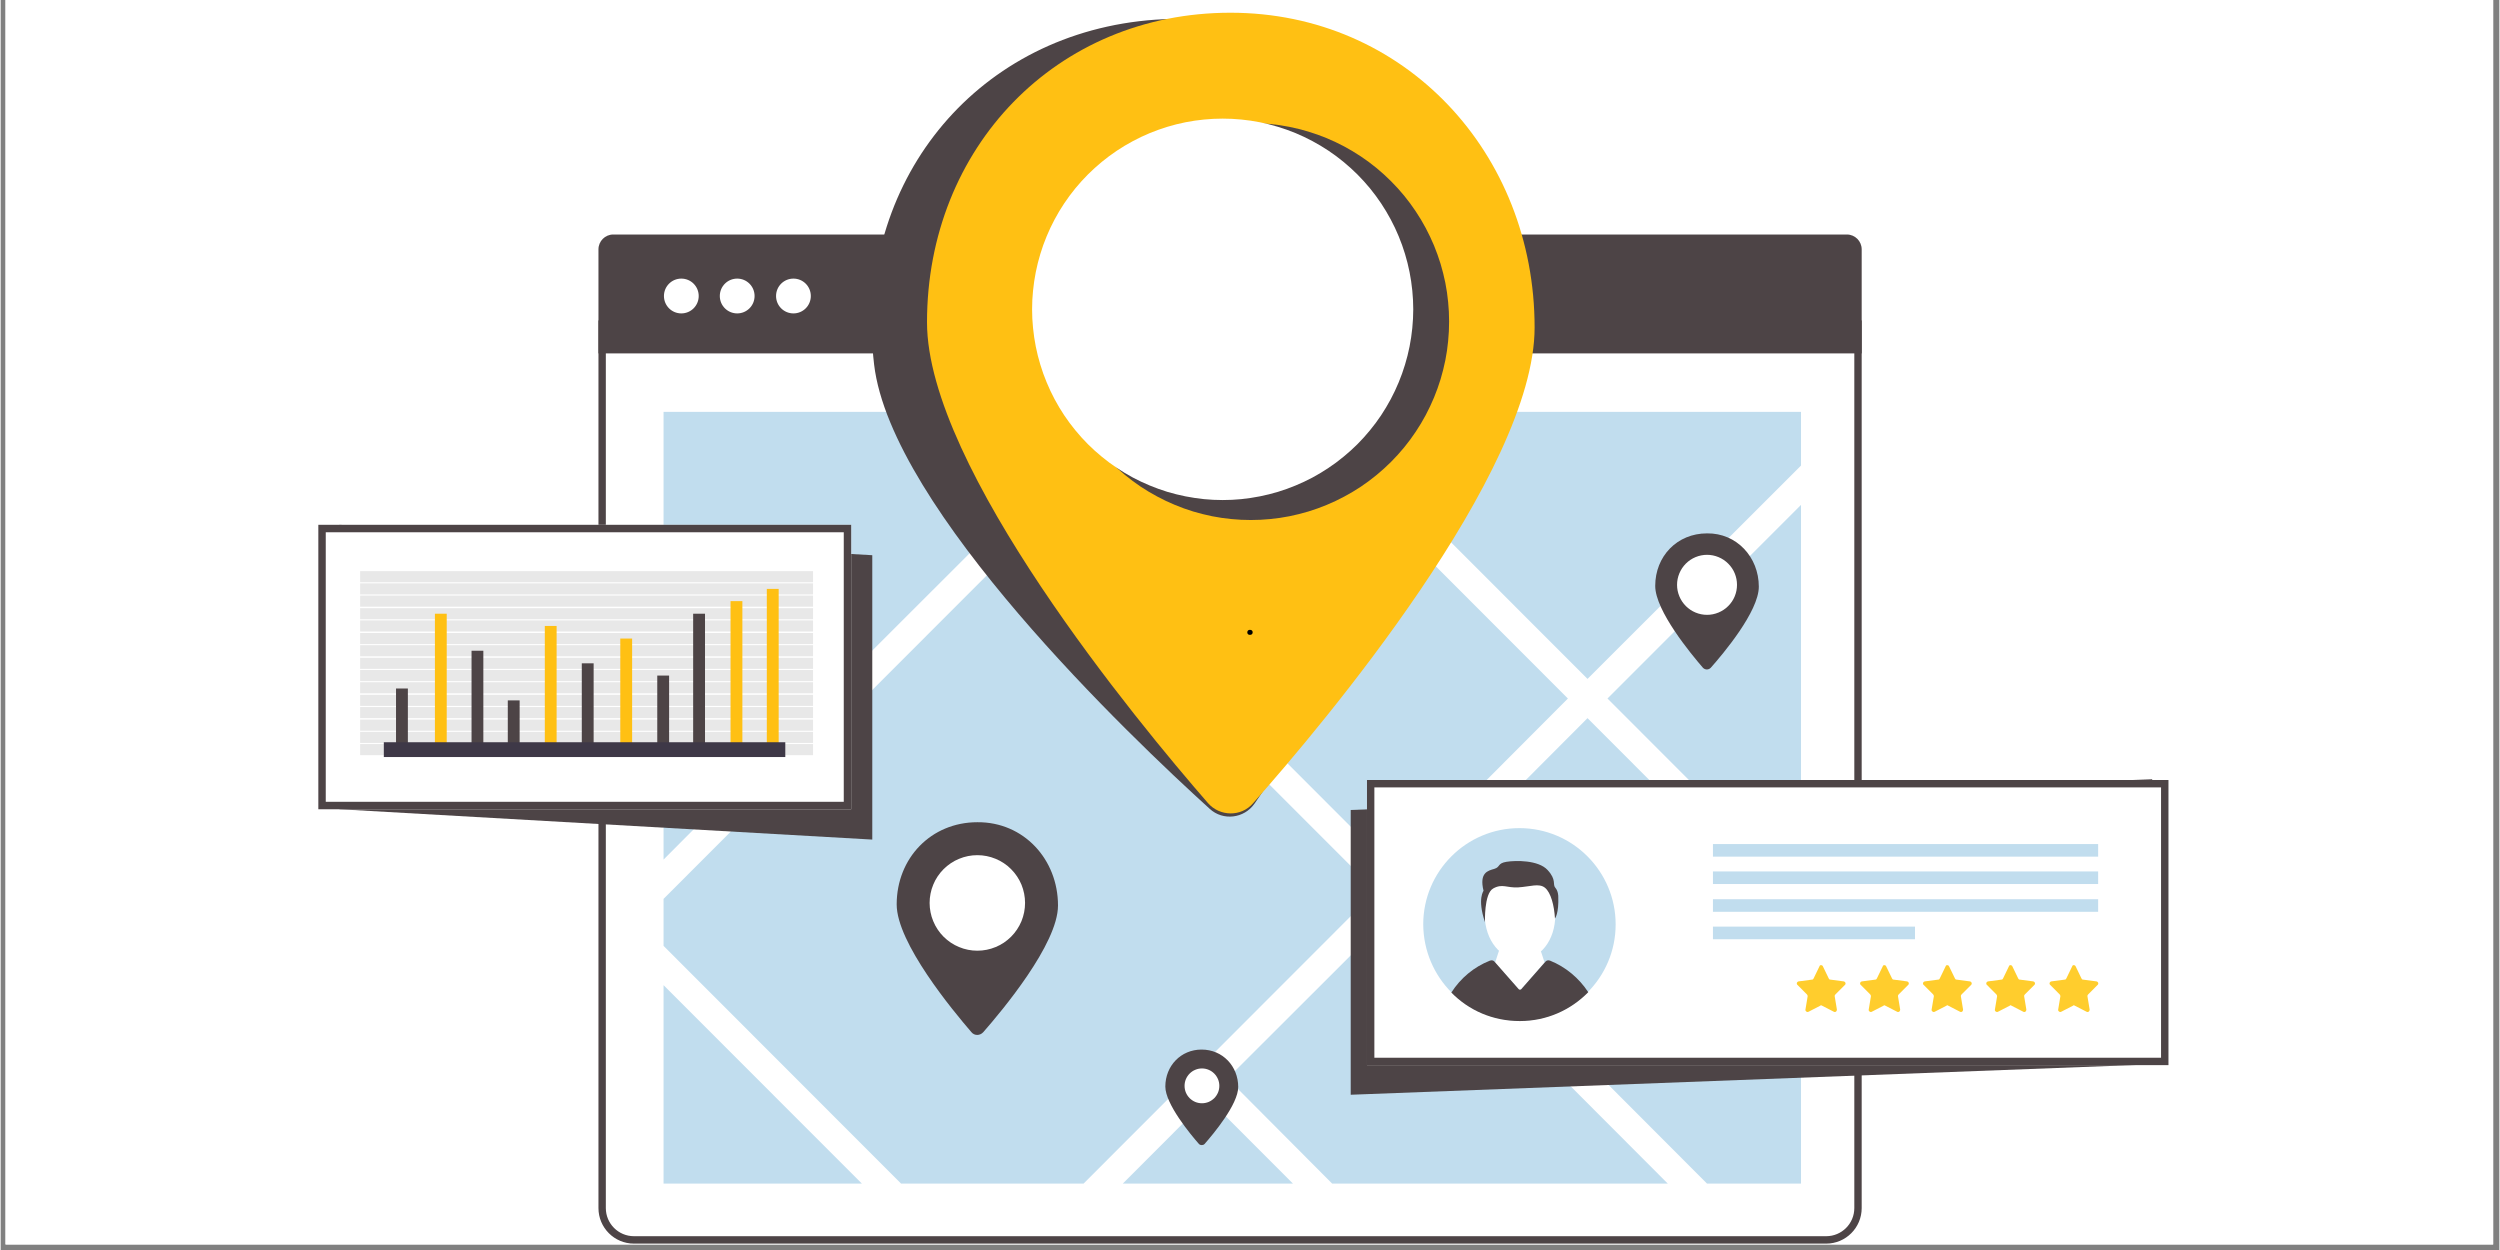 <svg xmlns="http://www.w3.org/2000/svg" xmlns:xlink="http://www.w3.org/1999/xlink" width="300" viewBox="0 0 224.88 112.5" height="150" preserveAspectRatio="xMidYMid meet"><rect x="0" y="0" width="224.88" height="112.5" fill="#808080" stroke="none"/><defs><g></g><clipPath id="183a4dd869"><path d="M 0.438 0 L 224.324 0 L 224.324 112.004 L 0.438 112.004 Z M 0.438 0 " clip-rule="nonzero"></path></clipPath><clipPath id="c0af2cd958"><path d="M 28.59 47 L 77 47 L 77 73 L 28.59 73 Z M 28.59 47 " clip-rule="nonzero"></path></clipPath><clipPath id="f3290a49aa"><path d="M 122 70 L 195.102 70 L 195.102 96 L 122 96 Z M 122 70 " clip-rule="nonzero"></path></clipPath></defs><g clip-path="url(#183a4dd869)"><path fill="#ffffff" d="M 0.438 0 L 224.441 0 L 224.441 112.004 L 0.438 112.004 Z M 0.438 0 " fill-opacity="1" fill-rule="nonzero"></path><path fill="#ffffff" d="M 0.438 0 L 224.441 0 L 224.441 112.004 L 0.438 112.004 Z M 0.438 0 " fill-opacity="1" fill-rule="nonzero"></path></g><path fill="#ffffff" d="M 53.801 108.758 C 53.801 110.523 55.23 111.957 56.996 111.957 L 164.297 111.957 C 166.062 111.957 167.492 110.523 167.492 108.758 L 167.492 28.84 L 53.801 28.84 Z M 53.801 108.758 " fill-opacity="1" fill-rule="nonzero"></path><path fill="#4d4446" d="M 166.828 29.504 L 166.828 108.727 C 166.828 110.125 165.695 111.258 164.297 111.258 L 56.996 111.258 C 55.598 111.258 54.465 110.125 54.465 108.727 L 54.465 29.504 L 166.828 29.504 M 167.492 28.84 L 53.801 28.84 L 53.801 108.727 C 53.801 110.492 55.23 111.926 56.996 111.926 L 164.297 111.926 C 166.062 111.926 167.492 110.492 167.492 108.727 Z M 167.492 28.84 " fill-opacity="1" fill-rule="nonzero"></path><path fill="#4d4446" d="M 166.16 21.105 L 55.133 21.105 C 54.398 21.105 53.801 21.707 53.801 22.441 L 53.801 31.805 L 167.492 31.805 L 167.492 22.441 C 167.492 21.707 166.895 21.105 166.16 21.105 Z M 166.16 21.105 " fill-opacity="1" fill-rule="nonzero"></path><path fill="#ffffff" d="M 62.824 26.641 C 62.824 27.508 62.125 28.207 61.258 28.207 C 60.395 28.207 59.695 27.508 59.695 26.641 C 59.695 25.773 60.395 25.074 61.258 25.074 C 62.125 25.074 62.824 25.773 62.824 26.641 Z M 62.824 26.641 " fill-opacity="1" fill-rule="nonzero"></path><path fill="#ffffff" d="M 67.852 26.641 C 67.852 27.508 67.152 28.207 66.289 28.207 C 65.422 28.207 64.723 27.508 64.723 26.641 C 64.723 25.773 65.422 25.074 66.289 25.074 C 67.152 25.074 67.852 25.773 67.852 26.641 Z M 67.852 26.641 " fill-opacity="1" fill-rule="nonzero"></path><path fill="#ffffff" d="M 72.914 26.641 C 72.914 27.508 72.215 28.207 71.352 28.207 C 70.484 28.207 69.785 27.508 69.785 26.641 C 69.785 25.773 70.484 25.074 71.352 25.074 C 72.215 25.074 72.914 25.773 72.914 26.641 Z M 72.914 26.641 " fill-opacity="1" fill-rule="nonzero"></path><path fill="#c1ddee" d="M 99.922 37.07 L 84.172 37.07 L 92.062 44.938 Z M 99.922 37.07 " fill-opacity="1" fill-rule="nonzero"></path><path fill="#c1ddee" d="M 59.66 77.363 L 66.555 70.434 L 59.66 63.531 Z M 59.66 77.363 " fill-opacity="1" fill-rule="nonzero"></path><path fill="#c1ddee" d="M 59.66 60 L 68.32 68.664 L 90.301 46.703 L 80.641 37.07 L 59.66 37.07 Z M 59.66 60 " fill-opacity="1" fill-rule="nonzero"></path><path fill="#c1ddee" d="M 59.66 106.527 L 77.512 106.527 L 59.66 88.664 Z M 59.66 106.527 " fill-opacity="1" fill-rule="nonzero"></path><path fill="#c1ddee" d="M 59.66 80.898 L 59.66 85.129 L 81.039 106.527 L 97.457 106.527 L 123.766 80.195 L 92.062 48.469 Z M 59.66 80.898 " fill-opacity="1" fill-rule="nonzero"></path><path fill="#c1ddee" d="M 142.816 61.102 L 162.031 41.902 L 162.031 37.07 L 118.805 37.07 Z M 142.816 61.102 " fill-opacity="1" fill-rule="nonzero"></path><path fill="#c1ddee" d="M 93.828 46.703 L 125.531 78.43 L 141.051 62.867 L 115.277 37.07 L 103.453 37.07 Z M 93.828 46.703 " fill-opacity="1" fill-rule="nonzero"></path><path fill="#c1ddee" d="M 162.031 80.297 L 162.031 45.438 L 144.613 62.867 Z M 162.031 80.297 " fill-opacity="1" fill-rule="nonzero"></path><path fill="#c1ddee" d="M 162.031 83.863 L 142.816 64.633 L 127.297 80.195 L 153.574 106.527 L 162.031 106.527 Z M 162.031 83.863 " fill-opacity="1" fill-rule="nonzero"></path><path fill="#c1ddee" d="M 100.988 106.527 L 116.309 106.527 L 108.648 98.859 Z M 100.988 106.527 " fill-opacity="1" fill-rule="nonzero"></path><path fill="#c1ddee" d="M 110.414 97.062 L 119.836 106.527 L 150.043 106.527 L 125.531 81.965 Z M 110.414 97.062 " fill-opacity="1" fill-rule="nonzero"></path><path fill="#4d4446" d="M 158.234 52.801 C 158.234 55.035 155.004 58.867 153.906 60.102 C 153.707 60.301 153.406 60.301 153.207 60.102 C 152.141 58.867 148.91 54.969 148.91 52.734 C 148.91 50.07 150.875 48.004 153.574 48.004 C 156.238 47.969 158.234 50.137 158.234 52.801 Z M 158.234 52.801 " fill-opacity="1" fill-rule="nonzero"></path><path fill="#ffffff" d="M 156.27 52.637 C 156.27 52.992 156.203 53.336 156.066 53.668 C 155.93 54 155.734 54.289 155.48 54.543 C 155.227 54.797 154.934 54.992 154.605 55.129 C 154.273 55.266 153.93 55.336 153.574 55.336 C 153.215 55.336 152.871 55.266 152.539 55.129 C 152.211 54.992 151.918 54.797 151.664 54.543 C 151.414 54.289 151.219 54 151.082 53.668 C 150.945 53.336 150.875 52.992 150.875 52.637 C 150.875 52.277 150.945 51.934 151.082 51.602 C 151.219 51.27 151.414 50.98 151.664 50.727 C 151.918 50.473 152.211 50.277 152.539 50.141 C 152.871 50.004 153.215 49.934 153.574 49.934 C 153.93 49.934 154.273 50.004 154.605 50.141 C 154.934 50.277 155.227 50.473 155.48 50.727 C 155.734 50.98 155.93 51.27 156.066 51.602 C 156.203 51.934 156.27 52.277 156.27 52.637 Z M 156.27 52.637 " fill-opacity="1" fill-rule="nonzero"></path><path fill="#4d4446" d="M 111.379 97.828 C 111.379 99.395 109.113 102.094 108.348 102.961 C 108.215 103.094 107.98 103.094 107.848 102.961 C 107.082 102.094 104.82 99.359 104.82 97.793 C 104.82 95.926 106.219 94.461 108.082 94.461 C 109.98 94.461 111.379 95.961 111.379 97.828 Z M 111.379 97.828 " fill-opacity="1" fill-rule="nonzero"></path><path fill="#ffffff" d="M 109.68 97.727 C 109.68 97.934 109.641 98.137 109.562 98.328 C 109.48 98.52 109.367 98.688 109.223 98.836 C 109.074 98.98 108.906 99.094 108.715 99.176 C 108.523 99.254 108.324 99.293 108.117 99.293 C 107.906 99.293 107.707 99.254 107.516 99.176 C 107.324 99.094 107.156 98.98 107.008 98.836 C 106.863 98.688 106.75 98.52 106.668 98.328 C 106.59 98.137 106.551 97.934 106.551 97.727 C 106.551 97.52 106.59 97.32 106.668 97.129 C 106.75 96.938 106.863 96.766 107.008 96.621 C 107.156 96.473 107.324 96.359 107.516 96.281 C 107.707 96.199 107.906 96.16 108.117 96.16 C 108.324 96.16 108.523 96.199 108.715 96.281 C 108.906 96.359 109.074 96.473 109.223 96.621 C 109.367 96.766 109.48 96.938 109.562 97.129 C 109.641 97.32 109.68 97.52 109.68 97.727 Z M 109.68 97.727 " fill-opacity="1" fill-rule="nonzero"></path><path fill="#4d4446" d="M 95.16 81.496 C 95.16 84.961 90.098 90.996 88.434 92.895 C 88.133 93.227 87.637 93.227 87.367 92.895 C 85.703 90.961 80.641 84.863 80.641 81.398 C 80.641 77.23 83.738 74 87.902 74 C 92.062 73.965 95.16 77.332 95.16 81.496 Z M 95.16 81.496 " fill-opacity="1" fill-rule="nonzero"></path><path fill="#ffffff" d="M 92.195 81.262 C 92.195 81.547 92.168 81.824 92.113 82.102 C 92.059 82.379 91.977 82.648 91.871 82.91 C 91.762 83.168 91.629 83.418 91.473 83.652 C 91.316 83.887 91.137 84.105 90.938 84.305 C 90.738 84.504 90.523 84.68 90.289 84.84 C 90.055 84.996 89.805 85.129 89.547 85.234 C 89.285 85.344 89.016 85.426 88.738 85.48 C 88.461 85.535 88.184 85.562 87.902 85.562 C 87.617 85.562 87.34 85.535 87.062 85.48 C 86.785 85.426 86.52 85.344 86.258 85.234 C 85.996 85.129 85.75 84.996 85.516 84.84 C 85.281 84.68 85.062 84.504 84.863 84.305 C 84.664 84.105 84.484 83.887 84.328 83.652 C 84.172 83.418 84.039 83.168 83.934 82.91 C 83.824 82.648 83.742 82.379 83.688 82.102 C 83.633 81.824 83.605 81.547 83.605 81.262 C 83.605 80.98 83.633 80.703 83.688 80.426 C 83.742 80.148 83.824 79.879 83.934 79.617 C 84.039 79.355 84.172 79.109 84.328 78.875 C 84.484 78.641 84.664 78.422 84.863 78.223 C 85.062 78.023 85.281 77.844 85.516 77.688 C 85.75 77.531 85.996 77.398 86.258 77.293 C 86.52 77.184 86.785 77.102 87.062 77.047 C 87.34 76.992 87.617 76.965 87.902 76.965 C 88.184 76.965 88.461 76.992 88.738 77.047 C 89.016 77.102 89.285 77.184 89.547 77.293 C 89.805 77.398 90.055 77.531 90.289 77.688 C 90.523 77.844 90.738 78.023 90.938 78.223 C 91.137 78.422 91.316 78.641 91.473 78.875 C 91.629 79.109 91.762 79.355 91.871 79.617 C 91.977 79.879 92.059 80.148 92.113 80.426 C 92.168 80.703 92.195 80.98 92.195 81.262 Z M 92.195 81.262 " fill-opacity="1" fill-rule="nonzero"></path><path fill="#4d4446" d="M 30.488 72.832 L 30.488 47.234 L 78.445 49.969 L 78.445 75.562 Z M 30.488 72.832 " fill-opacity="1" fill-rule="nonzero"></path><g clip-path="url(#c0af2cd958)"><path fill="#ffffff" d="M 28.59 47.234 L 76.547 47.234 L 76.547 72.832 L 28.59 72.832 Z M 28.59 47.234 " fill-opacity="1" fill-rule="nonzero"></path><path fill="#4d4446" d="M 75.879 47.902 L 75.879 72.164 L 29.258 72.164 L 29.258 47.902 L 75.879 47.902 M 76.547 47.234 L 28.59 47.234 L 28.59 72.832 L 76.547 72.832 Z M 76.547 47.234 " fill-opacity="1" fill-rule="nonzero"></path></g><path fill="#e8e8e8" d="M 32.352 51.402 L 73.113 51.402 L 73.113 52.402 L 32.352 52.402 Z M 32.352 51.402 " fill-opacity="1" fill-rule="nonzero"></path><path fill="#e8e8e8" d="M 32.352 52.5 L 73.113 52.5 L 73.113 53.5 L 32.352 53.5 Z M 32.352 52.5 " fill-opacity="1" fill-rule="nonzero"></path><path fill="#e8e8e8" d="M 32.352 53.602 L 73.113 53.602 L 73.113 54.602 L 32.352 54.602 Z M 32.352 53.602 " fill-opacity="1" fill-rule="nonzero"></path><path fill="#e8e8e8" d="M 32.352 54.734 L 73.113 54.734 L 73.113 55.734 L 32.352 55.734 Z M 32.352 54.734 " fill-opacity="1" fill-rule="nonzero"></path><path fill="#e8e8e8" d="M 32.352 55.836 L 73.113 55.836 L 73.113 56.836 L 32.352 56.836 Z M 32.352 55.836 " fill-opacity="1" fill-rule="nonzero"></path><path fill="#e8e8e8" d="M 32.352 56.969 L 73.113 56.969 L 73.113 57.969 L 32.352 57.969 Z M 32.352 56.969 " fill-opacity="1" fill-rule="nonzero"></path><path fill="#e8e8e8" d="M 32.352 58.066 L 73.113 58.066 L 73.113 59.066 L 32.352 59.066 Z M 32.352 58.066 " fill-opacity="1" fill-rule="nonzero"></path><path fill="#e8e8e8" d="M 32.352 59.199 L 73.113 59.199 L 73.113 60.199 L 32.352 60.199 Z M 32.352 59.199 " fill-opacity="1" fill-rule="nonzero"></path><path fill="#e8e8e8" d="M 32.352 60.301 L 73.113 60.301 L 73.113 61.301 L 32.352 61.301 Z M 32.352 60.301 " fill-opacity="1" fill-rule="nonzero"></path><path fill="#e8e8e8" d="M 32.352 61.398 L 73.113 61.398 L 73.113 62.398 L 32.352 62.398 Z M 32.352 61.398 " fill-opacity="1" fill-rule="nonzero"></path><path fill="#e8e8e8" d="M 32.352 62.535 L 73.113 62.535 L 73.113 63.531 L 32.352 63.531 Z M 32.352 62.535 " fill-opacity="1" fill-rule="nonzero"></path><path fill="#e8e8e8" d="M 32.352 63.633 L 73.113 63.633 L 73.113 64.633 L 32.352 64.633 Z M 32.352 63.633 " fill-opacity="1" fill-rule="nonzero"></path><path fill="#e8e8e8" d="M 32.352 64.766 L 73.113 64.766 L 73.113 65.766 L 32.352 65.766 Z M 32.352 64.766 " fill-opacity="1" fill-rule="nonzero"></path><path fill="#e8e8e8" d="M 32.352 65.867 L 73.113 65.867 L 73.113 66.867 L 32.352 66.867 Z M 32.352 65.867 " fill-opacity="1" fill-rule="nonzero"></path><path fill="#e8e8e8" d="M 32.352 66.965 L 73.113 66.965 L 73.113 67.965 L 32.352 67.965 Z M 32.352 66.965 " fill-opacity="1" fill-rule="nonzero"></path><path fill="#4d4446" d="M 35.582 61.965 L 36.648 61.965 L 36.648 67.5 L 35.582 67.5 Z M 35.582 61.965 " fill-opacity="1" fill-rule="nonzero"></path><path fill="#4d4446" d="M 42.379 58.566 L 43.441 58.566 L 43.441 67.465 L 42.379 67.465 Z M 42.379 58.566 " fill-opacity="1" fill-rule="nonzero"></path><path fill="#ffc013" d="M 39.082 55.234 L 40.145 55.234 L 40.145 67.5 L 39.082 67.5 Z M 39.082 55.234 " fill-opacity="1" fill-rule="nonzero"></path><path fill="#4d4446" d="M 45.641 63.035 L 46.707 63.035 L 46.707 67.5 L 45.641 67.5 Z M 45.641 63.035 " fill-opacity="1" fill-rule="nonzero"></path><path fill="#ffc013" d="M 48.973 56.336 L 50.035 56.336 L 50.035 67.465 L 48.973 67.465 Z M 48.973 56.336 " fill-opacity="1" fill-rule="nonzero"></path><path fill="#4d4446" d="M 52.301 59.699 L 53.367 59.699 L 53.367 67.5 L 52.301 67.5 Z M 52.301 59.699 " fill-opacity="1" fill-rule="nonzero"></path><path fill="#ffc013" d="M 55.766 57.469 L 56.832 57.469 L 56.832 67.5 L 55.766 67.5 Z M 55.766 57.469 " fill-opacity="1" fill-rule="nonzero"></path><path fill="#4d4446" d="M 59.094 60.801 L 60.16 60.801 L 60.16 67.465 L 59.094 67.465 Z M 59.094 60.801 " fill-opacity="1" fill-rule="nonzero"></path><path fill="#4d4446" d="M 62.324 55.234 L 63.391 55.234 L 63.391 67.5 L 62.324 67.5 Z M 62.324 55.234 " fill-opacity="1" fill-rule="nonzero"></path><path fill="#ffc013" d="M 65.688 54.102 L 66.754 54.102 L 66.754 67.465 L 65.688 67.465 Z M 65.688 54.102 " fill-opacity="1" fill-rule="nonzero"></path><path fill="#ffc013" d="M 68.953 53 L 70.02 53 L 70.02 67.465 L 68.953 67.465 Z M 68.953 53 " fill-opacity="1" fill-rule="nonzero"></path><path fill="#3e3847" d="M 34.484 66.801 L 70.617 66.801 L 70.617 68.133 L 34.484 68.133 Z M 34.484 66.801 " fill-opacity="1" fill-rule="nonzero"></path><path fill="#4d4446" d="M 193.637 95.793 L 121.504 98.527 L 121.504 72.898 L 193.637 70.133 Z M 193.637 95.793 " fill-opacity="1" fill-rule="nonzero"></path><g clip-path="url(#f3290a49aa)"><path fill="#ffffff" d="M 122.969 70.199 L 195.102 70.199 L 195.102 95.859 L 122.969 95.859 Z M 122.969 70.199 " fill-opacity="1" fill-rule="nonzero"></path><path fill="#4d4446" d="M 194.434 70.867 L 194.434 95.195 L 123.633 95.195 L 123.633 70.867 L 194.434 70.867 M 195.102 70.199 L 122.969 70.199 L 122.969 95.859 L 195.102 95.859 Z M 195.102 70.199 " fill-opacity="1" fill-rule="nonzero"></path></g><path fill="#c1ddee" d="M 154.105 75.965 L 188.773 75.965 L 188.773 77.098 L 154.105 77.098 Z M 154.105 75.965 " fill-opacity="1" fill-rule="nonzero"></path><path fill="#c1ddee" d="M 154.105 78.43 L 188.773 78.43 L 188.773 79.562 L 154.105 79.562 Z M 154.105 78.43 " fill-opacity="1" fill-rule="nonzero"></path><path fill="#c1ddee" d="M 154.105 80.93 L 188.773 80.93 L 188.773 82.062 L 154.105 82.062 Z M 154.105 80.93 " fill-opacity="1" fill-rule="nonzero"></path><path fill="#c1ddee" d="M 154.105 83.395 L 172.289 83.395 L 172.289 84.531 L 154.105 84.531 Z M 154.105 83.395 " fill-opacity="1" fill-rule="nonzero"></path><path fill="#ffcd2d" d="M 186.641 90.496 L 187.742 91.062 C 187.875 91.129 188.008 91.027 188.008 90.863 L 187.809 89.66 C 187.809 89.594 187.809 89.562 187.875 89.496 L 188.738 88.629 C 188.84 88.527 188.773 88.363 188.641 88.328 L 187.406 88.164 C 187.34 88.164 187.309 88.129 187.273 88.062 L 186.742 86.961 C 186.676 86.828 186.477 86.828 186.441 86.961 L 185.91 88.062 C 185.875 88.129 185.844 88.164 185.777 88.164 L 184.543 88.328 C 184.41 88.363 184.344 88.527 184.445 88.629 L 185.309 89.496 C 185.344 89.527 185.375 89.594 185.375 89.66 L 185.176 90.863 C 185.145 90.996 185.309 91.129 185.441 91.062 L 186.543 90.496 C 186.543 90.461 186.574 90.461 186.641 90.496 Z M 186.641 90.496 " fill-opacity="1" fill-rule="nonzero"></path><path fill="#ffcd2d" d="M 180.945 90.496 L 182.047 91.062 C 182.18 91.129 182.312 91.027 182.312 90.863 L 182.113 89.66 C 182.113 89.594 182.113 89.562 182.18 89.496 L 183.047 88.629 C 183.145 88.527 183.078 88.363 182.945 88.328 L 181.711 88.164 C 181.645 88.164 181.613 88.129 181.578 88.062 L 181.047 86.961 C 180.98 86.828 180.781 86.828 180.746 86.961 L 180.215 88.062 C 180.18 88.129 180.148 88.164 180.082 88.164 L 178.848 88.328 C 178.715 88.363 178.648 88.527 178.75 88.629 L 179.613 89.496 C 179.648 89.527 179.68 89.594 179.68 89.66 L 179.48 90.863 C 179.449 90.996 179.613 91.129 179.75 91.062 L 180.848 90.496 C 180.848 90.461 180.914 90.461 180.945 90.496 Z M 180.945 90.496 " fill-opacity="1" fill-rule="nonzero"></path><path fill="#ffcd2d" d="M 175.254 90.496 L 176.352 91.062 C 176.484 91.129 176.617 91.027 176.617 90.863 L 176.418 89.66 C 176.418 89.594 176.418 89.562 176.484 89.496 L 177.352 88.629 C 177.449 88.527 177.383 88.363 177.25 88.328 L 176.02 88.164 C 175.953 88.164 175.918 88.129 175.887 88.062 L 175.352 86.961 C 175.285 86.828 175.086 86.828 175.051 86.961 L 174.52 88.062 C 174.488 88.129 174.453 88.164 174.387 88.164 L 173.152 88.328 C 173.02 88.363 172.953 88.527 173.055 88.629 L 173.922 89.496 C 173.953 89.527 173.988 89.594 173.988 89.66 L 173.785 90.863 C 173.754 90.996 173.922 91.129 174.055 91.062 L 175.152 90.496 C 175.152 90.461 175.219 90.461 175.254 90.496 Z M 175.254 90.496 " fill-opacity="1" fill-rule="nonzero"></path><path fill="#ffcd2d" d="M 169.59 90.496 L 170.691 91.062 C 170.824 91.129 170.957 91.027 170.957 90.863 L 170.758 89.66 C 170.758 89.594 170.758 89.562 170.824 89.496 L 171.688 88.629 C 171.789 88.527 171.723 88.363 171.59 88.328 L 170.355 88.164 C 170.289 88.164 170.258 88.129 170.223 88.062 L 169.691 86.961 C 169.625 86.828 169.426 86.828 169.391 86.961 L 168.859 88.062 C 168.824 88.129 168.793 88.164 168.727 88.164 L 167.492 88.328 C 167.359 88.363 167.293 88.527 167.395 88.629 L 168.258 89.496 C 168.293 89.527 168.324 89.594 168.324 89.66 L 168.125 90.863 C 168.094 90.996 168.258 91.129 168.391 91.062 L 169.492 90.496 C 169.457 90.461 169.523 90.461 169.59 90.496 Z M 169.59 90.496 " fill-opacity="1" fill-rule="nonzero"></path><path fill="#ffcd2d" d="M 163.895 90.496 L 164.996 91.062 C 165.129 91.129 165.262 91.027 165.262 90.863 L 165.062 89.66 C 165.062 89.594 165.062 89.562 165.129 89.496 L 165.996 88.629 C 166.094 88.527 166.027 88.363 165.895 88.328 L 164.664 88.164 C 164.594 88.164 164.562 88.129 164.527 88.062 L 163.996 86.961 C 163.93 86.828 163.73 86.828 163.695 86.961 L 163.164 88.062 C 163.129 88.129 163.098 88.164 163.031 88.164 L 161.797 88.328 C 161.664 88.363 161.598 88.527 161.699 88.629 L 162.562 89.496 C 162.598 89.527 162.629 89.594 162.629 89.66 L 162.43 90.863 C 162.398 90.996 162.562 91.129 162.699 91.062 L 163.797 90.496 C 163.797 90.461 163.828 90.461 163.895 90.496 Z M 163.895 90.496 " fill-opacity="1" fill-rule="nonzero"></path><path fill="#c1ddee" d="M 136.688 91.863 C 141.449 91.863 145.348 87.996 145.348 83.195 C 145.348 78.43 141.484 74.531 136.688 74.531 C 131.926 74.531 128.031 78.398 128.031 83.195 C 128.062 87.996 131.926 91.863 136.688 91.863 Z M 136.688 91.863 " fill-opacity="1" fill-rule="nonzero"></path><path fill="#ffffff" d="M 136.621 89.027 C 136.688 89.094 136.789 89.094 136.855 89.027 L 138.953 86.629 C 138.621 85.562 138.219 84.496 138.219 84.496 L 135.223 84.496 C 135.223 84.496 134.824 85.598 134.492 86.664 Z M 136.621 89.027 " fill-opacity="1" fill-rule="nonzero"></path><path fill="#ffffff" d="M 139.918 82.328 C 139.918 84.664 138.52 86.363 136.789 86.363 C 135.023 86.363 133.59 84.664 133.559 82.328 C 133.559 79.996 134.988 77.598 136.723 77.598 C 138.488 77.629 139.918 80.031 139.918 82.328 Z M 139.918 82.328 " fill-opacity="1" fill-rule="nonzero"></path><path fill="#4d4446" d="M 133.59 82.996 C 133.59 82.996 133.492 80.43 134.324 79.965 C 135.156 79.496 135.555 79.93 136.59 79.863 C 137.656 79.797 138.453 79.465 138.988 79.898 C 139.52 80.332 139.82 81.496 139.887 82.664 C 139.887 82.664 140.25 82.23 140.184 80.664 C 140.184 80.664 140.184 80.195 139.918 79.898 C 139.652 79.598 140.051 79.195 139.219 78.297 C 138.387 77.398 136.355 77.43 135.523 77.562 C 134.691 77.699 134.988 78.031 134.426 78.199 C 133.859 78.363 133.059 78.531 133.457 80.164 C 133.492 80.164 132.859 80.832 133.59 82.996 Z M 133.59 82.996 " fill-opacity="1" fill-rule="nonzero"></path><path fill="#4d4446" d="M 139.453 86.461 C 139.285 86.395 139.121 86.43 139.02 86.562 L 136.855 89.027 C 136.789 89.094 136.688 89.094 136.621 89.027 L 134.457 86.562 C 134.359 86.43 134.191 86.395 134.023 86.461 C 132.594 87.027 131.395 88.027 130.562 89.328 C 132.125 90.93 134.289 91.895 136.723 91.895 C 139.152 91.895 141.316 90.895 142.883 89.297 C 142.051 88.027 140.852 87.027 139.453 86.461 Z M 139.453 86.461 " fill-opacity="1" fill-rule="nonzero"></path><path fill="#4d4446" d="M 132.957 26.805 C 134.492 39.77 118.305 64.434 112.844 72.332 C 111.91 73.664 110.016 73.898 108.816 72.797 C 101.688 66.332 80.141 45.805 78.609 32.805 C 76.777 17.242 86.867 3.777 102.453 1.91 C 118.039 0.043 131.129 11.207 132.957 26.805 Z M 132.957 26.805 " fill-opacity="1" fill-rule="nonzero"></path><path fill="#ffc013" d="M 138.055 29.473 C 138.055 42.535 119.07 65.133 112.711 72.297 C 111.645 73.531 109.715 73.5 108.648 72.266 C 102.32 65 83.371 42.07 83.371 29.004 C 83.371 13.309 94.996 1.145 110.68 1.145 C 126.363 1.145 138.055 13.773 138.055 29.473 Z M 138.055 29.473 " fill-opacity="1" fill-rule="nonzero"></path><path fill="#4d4446" d="M 130.359 28.938 C 130.359 29.523 130.332 30.109 130.273 30.691 C 130.219 31.273 130.133 31.852 130.02 32.426 C 129.902 32.996 129.762 33.566 129.594 34.125 C 129.422 34.684 129.227 35.234 129.004 35.773 C 128.777 36.316 128.527 36.844 128.254 37.359 C 127.977 37.875 127.68 38.379 127.352 38.863 C 127.027 39.352 126.68 39.82 126.309 40.273 C 125.938 40.723 125.547 41.156 125.133 41.57 C 124.719 41.984 124.285 42.375 123.836 42.746 C 123.383 43.117 122.914 43.469 122.43 43.793 C 121.941 44.117 121.441 44.418 120.926 44.691 C 120.41 44.969 119.883 45.219 119.344 45.441 C 118.801 45.668 118.254 45.863 117.691 46.035 C 117.133 46.203 116.566 46.344 115.992 46.461 C 115.422 46.574 114.844 46.66 114.262 46.715 C 113.68 46.773 113.098 46.801 112.512 46.801 C 111.926 46.801 111.344 46.773 110.762 46.715 C 110.18 46.66 109.602 46.574 109.027 46.461 C 108.457 46.344 107.891 46.203 107.328 46.035 C 106.77 45.863 106.219 45.668 105.68 45.441 C 105.141 45.219 104.613 44.969 104.098 44.691 C 103.582 44.418 103.082 44.117 102.594 43.793 C 102.109 43.469 101.641 43.117 101.188 42.746 C 100.734 42.375 100.305 41.984 99.891 41.57 C 99.477 41.156 99.086 40.723 98.715 40.273 C 98.344 39.82 97.996 39.352 97.668 38.863 C 97.344 38.379 97.043 37.875 96.77 37.359 C 96.492 36.844 96.242 36.316 96.02 35.773 C 95.797 35.234 95.602 34.684 95.43 34.125 C 95.262 33.566 95.117 32.996 95.004 32.426 C 94.891 31.852 94.805 31.273 94.746 30.691 C 94.691 30.109 94.66 29.523 94.66 28.938 C 94.66 28.355 94.691 27.77 94.746 27.188 C 94.805 26.605 94.891 26.027 95.004 25.453 C 95.117 24.879 95.262 24.312 95.43 23.754 C 95.602 23.195 95.797 22.645 96.02 22.102 C 96.242 21.562 96.492 21.035 96.77 20.52 C 97.043 20.004 97.344 19.5 97.668 19.016 C 97.996 18.527 98.344 18.059 98.715 17.605 C 99.086 17.152 99.477 16.723 99.891 16.309 C 100.305 15.895 100.734 15.5 101.188 15.129 C 101.641 14.758 102.109 14.41 102.594 14.086 C 103.082 13.762 103.582 13.461 104.098 13.184 C 104.613 12.91 105.141 12.66 105.68 12.434 C 106.219 12.211 106.77 12.016 107.328 11.844 C 107.891 11.676 108.457 11.531 109.027 11.418 C 109.602 11.305 110.18 11.219 110.762 11.16 C 111.344 11.105 111.926 11.074 112.512 11.074 C 113.098 11.074 113.68 11.105 114.262 11.16 C 114.844 11.219 115.422 11.305 115.992 11.418 C 116.566 11.531 117.133 11.676 117.691 11.844 C 118.254 12.016 118.801 12.211 119.344 12.434 C 119.883 12.66 120.41 12.91 120.926 13.184 C 121.441 13.461 121.941 13.762 122.43 14.086 C 122.914 14.41 123.383 14.758 123.836 15.129 C 124.285 15.5 124.719 15.895 125.133 16.309 C 125.547 16.723 125.938 17.152 126.309 17.605 C 126.68 18.059 127.027 18.527 127.352 19.016 C 127.68 19.5 127.977 20.004 128.254 20.52 C 128.527 21.035 128.777 21.562 129.004 22.102 C 129.227 22.645 129.422 23.195 129.594 23.754 C 129.762 24.312 129.902 24.879 130.02 25.453 C 130.133 26.027 130.219 26.605 130.273 27.188 C 130.332 27.77 130.359 28.355 130.359 28.938 Z M 130.359 28.938 " fill-opacity="1" fill-rule="nonzero"></path><path fill="#ffffff" d="M 127.133 27.84 C 127.133 28.402 127.102 28.961 127.047 29.523 C 126.992 30.082 126.91 30.637 126.801 31.188 C 126.691 31.738 126.555 32.285 126.391 32.82 C 126.23 33.359 126.039 33.887 125.824 34.406 C 125.609 34.926 125.371 35.434 125.105 35.93 C 124.84 36.426 124.551 36.906 124.242 37.375 C 123.93 37.844 123.594 38.293 123.238 38.727 C 122.883 39.164 122.504 39.578 122.109 39.977 C 121.711 40.375 121.293 40.75 120.859 41.105 C 120.426 41.465 119.977 41.797 119.508 42.109 C 119.043 42.422 118.559 42.711 118.066 42.977 C 117.57 43.242 117.062 43.48 116.543 43.695 C 116.023 43.91 115.496 44.102 114.957 44.266 C 114.422 44.426 113.879 44.562 113.328 44.672 C 112.777 44.781 112.219 44.863 111.66 44.922 C 111.102 44.977 110.543 45.004 109.98 45.004 C 109.418 45.004 108.859 44.977 108.301 44.922 C 107.742 44.863 107.184 44.781 106.633 44.672 C 106.082 44.562 105.539 44.426 105 44.266 C 104.465 44.102 103.938 43.91 103.418 43.695 C 102.898 43.48 102.391 43.242 101.895 42.977 C 101.398 42.711 100.918 42.422 100.453 42.109 C 99.984 41.797 99.535 41.465 99.102 41.105 C 98.668 40.75 98.25 40.375 97.852 39.977 C 97.457 39.578 97.078 39.164 96.723 38.727 C 96.367 38.293 96.031 37.844 95.719 37.375 C 95.406 36.906 95.121 36.426 94.855 35.93 C 94.59 35.434 94.352 34.926 94.137 34.406 C 93.922 33.887 93.73 33.359 93.57 32.82 C 93.406 32.285 93.27 31.738 93.16 31.188 C 93.051 30.637 92.969 30.082 92.914 29.523 C 92.855 28.961 92.828 28.402 92.828 27.84 C 92.828 27.277 92.855 26.715 92.914 26.156 C 92.969 25.598 93.051 25.043 93.16 24.492 C 93.27 23.938 93.406 23.395 93.57 22.855 C 93.73 22.32 93.922 21.789 94.137 21.27 C 94.352 20.75 94.59 20.242 94.855 19.75 C 95.121 19.254 95.406 18.77 95.719 18.305 C 96.031 17.836 96.367 17.387 96.723 16.949 C 97.078 16.516 97.457 16.102 97.852 15.703 C 98.25 15.305 98.668 14.93 99.102 14.57 C 99.535 14.215 99.984 13.879 100.453 13.566 C 100.918 13.254 101.398 12.969 101.895 12.703 C 102.391 12.438 102.898 12.195 103.418 11.98 C 103.938 11.766 104.465 11.578 105 11.414 C 105.539 11.25 106.082 11.113 106.633 11.004 C 107.184 10.895 107.742 10.812 108.301 10.758 C 108.859 10.703 109.418 10.676 109.98 10.676 C 110.543 10.676 111.102 10.703 111.66 10.758 C 112.219 10.812 112.777 10.895 113.328 11.004 C 113.879 11.113 114.422 11.25 114.957 11.414 C 115.496 11.578 116.023 11.766 116.543 11.98 C 117.062 12.195 117.57 12.438 118.066 12.703 C 118.559 12.969 119.043 13.254 119.508 13.566 C 119.977 13.879 120.426 14.215 120.859 14.57 C 121.293 14.93 121.711 15.305 122.109 15.703 C 122.504 16.102 122.883 16.516 123.238 16.949 C 123.594 17.387 123.93 17.836 124.242 18.305 C 124.551 18.77 124.84 19.254 125.105 19.75 C 125.371 20.242 125.609 20.75 125.824 21.27 C 126.039 21.789 126.23 22.32 126.391 22.855 C 126.555 23.395 126.691 23.938 126.801 24.492 C 126.91 25.043 126.992 25.598 127.047 26.156 C 127.102 26.715 127.133 27.277 127.133 27.84 Z M 127.133 27.84 " fill-opacity="1" fill-rule="nonzero"></path><g fill="#000000" fill-opacity="1"><g transform="translate(111.915, 57.122)"><g><path d="M 0.516 0.016 C 0.441 0.016 0.383 -0.004 0.344 -0.047 C 0.301 -0.086 0.281 -0.141 0.281 -0.203 C 0.281 -0.273 0.301 -0.332 0.344 -0.375 C 0.383 -0.414 0.441 -0.438 0.516 -0.438 C 0.598 -0.438 0.66 -0.414 0.703 -0.375 C 0.742 -0.332 0.766 -0.281 0.766 -0.219 C 0.766 -0.145 0.742 -0.086 0.703 -0.047 C 0.66 -0.004 0.598 0.016 0.516 0.016 Z M 0.516 0.016 "></path></g></g></g></svg>